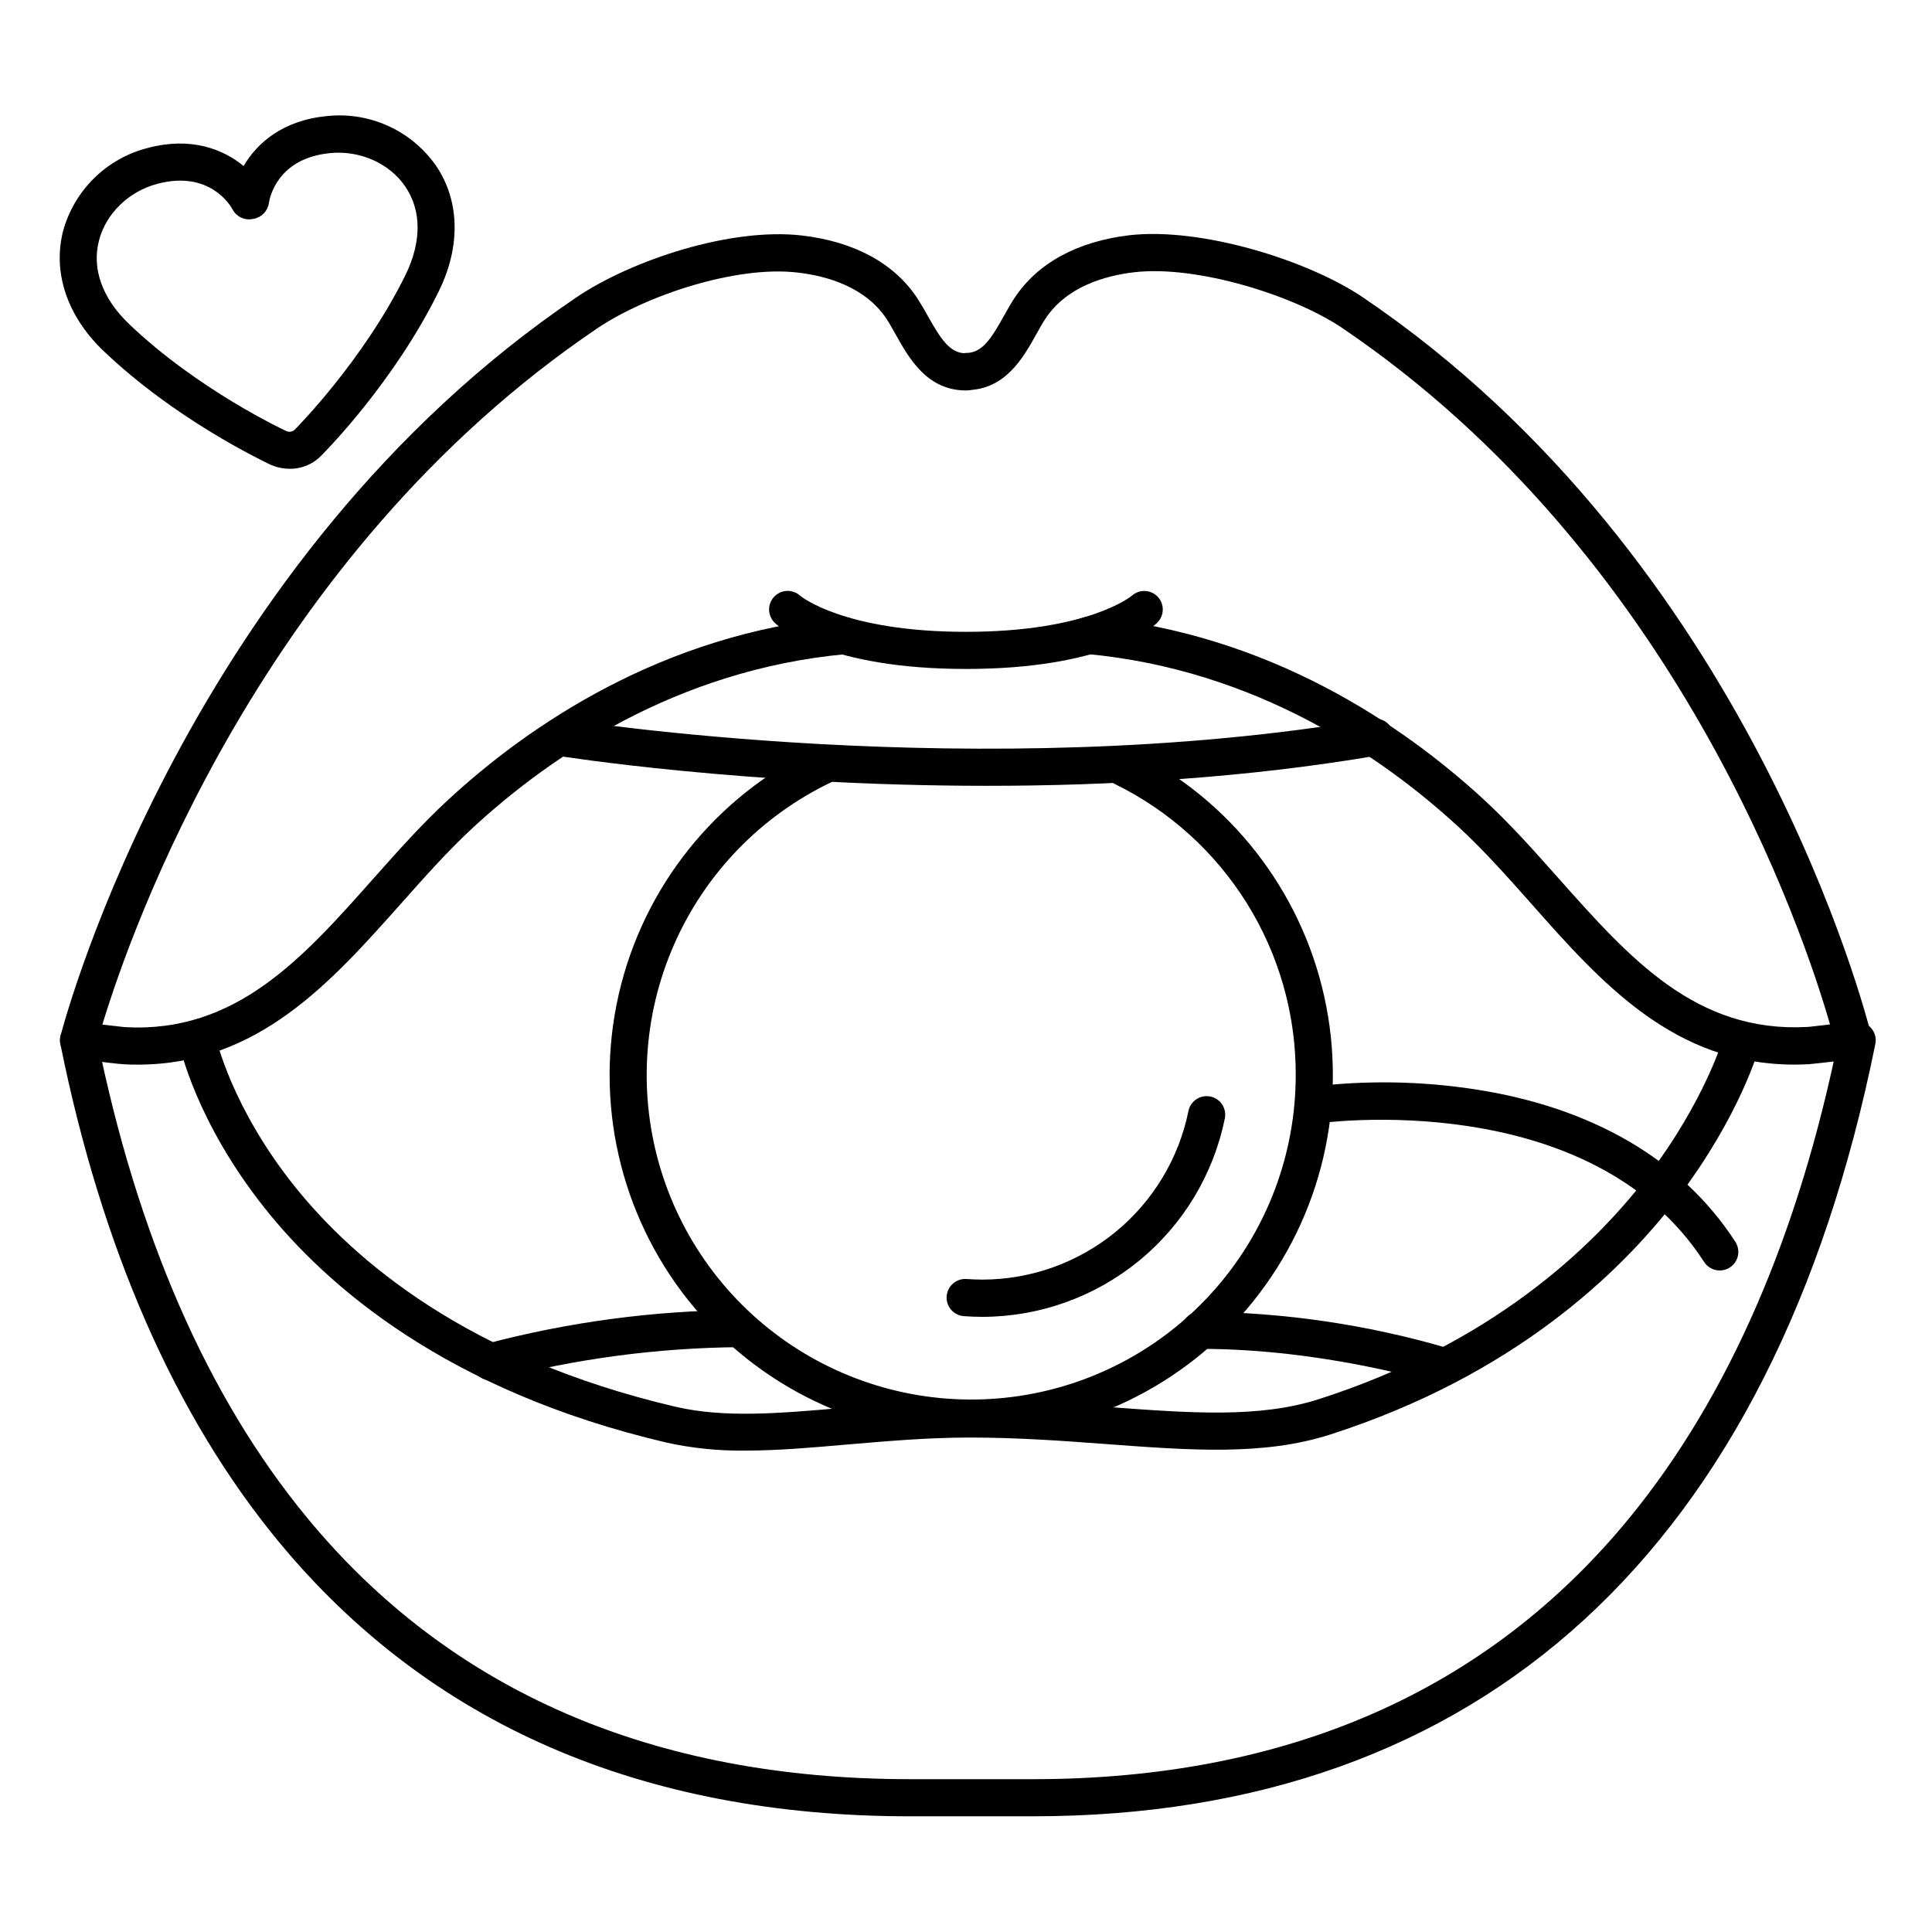 <?xml version="1.0" encoding="UTF-8"?>
<!-- Uploaded to: ICON Repo, www.iconrepo.com, Generator: ICON Repo Mixer Tools -->
<svg fill="#000000" width="800px" height="800px" version="1.1" viewBox="144 144 512 512" xmlns="http://www.w3.org/2000/svg">
 <g>
  <path d="m417.71 625.34h-32.473c-71.262 0-127.62-24.543-167.51-72.934-27.324-33.184-46.777-77.512-57.73-131.74-0.262-1.281-0.004-2.609 0.715-3.699 0.723-1.09 1.844-1.848 3.121-2.109 2.664-0.543 5.266 1.176 5.809 3.84 10.637 52.633 29.363 95.516 55.676 127.44 37.902 46.031 91.738 69.363 159.92 69.363h32.473c67.324 0 120.54-23.332 158.19-69.344 26.164-32.008 44.812-74.863 55.438-127.46 0.547-2.664 3.144-4.383 5.809-3.84 2.66 0.547 4.379 3.144 3.836 5.809-27.051 133.89-104.21 204.67-223.27 204.67z"/>
  <path d="m341.53 528.42c-7.016 0.098-14.023-0.609-20.879-2.117-58.113-13.609-90.074-41.387-106.62-62.297-18.156-22.898-22.348-42.52-22.516-43.297-0.262-1.277-0.004-2.609 0.715-3.695 0.723-1.09 1.844-1.848 3.121-2.109 2.664-0.543 5.266 1.176 5.809 3.836 0.07 0.336 4.113 18.637 20.941 39.664 15.617 19.523 45.777 45.492 100.82 58.371 13.078 3.07 27.691 1.781 44.625 0.305 10.613-0.973 21.637-1.957 33.523-1.957 13.176 0 25.289 0.895 37 1.77 21.305 1.586 39.703 2.953 55.391-2.086 45.777-14.691 72.539-40.098 86.926-58.824 15.625-20.34 20.488-37.449 20.535-37.617v0.004c0.762-2.566 3.438-4.047 6.016-3.336 2.582 0.707 4.121 3.348 3.469 5.941-0.207 0.758-5.266 18.793-21.902 40.59-15.254 19.984-43.602 47.066-92.035 62.613-17.516 5.617-36.801 4.191-59.129 2.527-11.531-0.855-23.457-1.742-36.27-1.742-11.465 0-22.258 0.984-32.688 1.859-9.262 0.809-18.234 1.598-26.848 1.598z"/>
  <path d="m180.47 426.13c-1.277 0-2.566 0-3.887-0.109-0.727 0-5.953-0.648-6.543-0.719l-4.016-0.48c-2.469-0.316-3.938-0.5-5.234-2.332-0.828-1.188-1.09-2.676-0.719-4.074 1.359-5.227 33.879-126.08 136.78-195.68 14.496-9.77 40.797-18.547 59.75-16.316 13.855 1.633 24.414 7.379 30.504 16.629 0.984 1.535 1.969 3.207 2.844 4.82 3.441 6.078 5.801 9.766 10.055 9.766 2.715 0 4.918 2.203 4.918 4.922 0 2.715-2.203 4.918-4.918 4.918-10.344 0-15.113-8.562-18.598-14.762-0.848-1.523-1.652-2.953-2.461-4.191-5.637-8.531-15.871-11.387-23.469-12.281-16.453-1.969-40.344 6.121-53.086 14.699-89.102 60.195-123.86 160.1-131.26 184.59 2.734 0.324 5.578 0.641 6.051 0.68 29.402 1.586 47.027-18.273 65.684-39.281 6.336-7.133 12.879-14.504 19.926-21 21.332-19.68 56.738-43.977 104.3-48.402 2.719-0.25 5.121 1.75 5.371 4.465 0.25 2.719-1.75 5.125-4.465 5.375-44.801 4.164-78.309 27.227-98.527 45.844-6.672 6.148-13.059 13.332-19.227 20.289-18.66 20.949-37.918 42.629-69.777 42.637z"/>
  <path d="m619.53 426.13c-31.871 0-51.168-21.648-69.758-42.688-6.168-6.945-12.547-14.129-19.227-20.281-20.223-18.617-53.727-41.684-98.527-45.844v0.004c-2.719-0.25-4.719-2.656-4.469-5.375 0.25-2.715 2.656-4.715 5.371-4.465 47.547 4.43 82.953 28.762 104.3 48.402 7.047 6.496 13.59 13.863 19.918 21 18.695 21.008 36.27 40.867 65.762 39.273 0.441 0 3.316-0.355 6.07-0.68-7.008-24.363-40.344-124.42-129.38-184.63-12.645-8.52-38.375-16.648-55.055-14.691-7.598 0.895-17.832 3.75-23.469 12.281-0.809 1.23-1.613 2.668-2.461 4.191-3.484 6.25-8.254 14.762-18.598 14.762v-0.004c-2.719 0-4.922-2.203-4.922-4.922 0-2.715 2.203-4.918 4.922-4.918 4.25 0 6.613-3.691 10.008-9.762 0.895-1.613 1.832-3.285 2.844-4.82 6.109-9.25 16.668-14.996 30.504-16.629 19.109-2.156 47.34 6.699 61.707 16.391 102.9 69.578 133.61 190.63 134.87 195.75 0.344 1.383 0.074 2.848-0.738 4.016-1.27 1.832-2.766 2.016-5.234 2.332l-4.016 0.48c-0.59 0.07-5.816 0.68-6.543 0.719-1.32 0.07-2.609 0.109-3.887 0.109z"/>
  <path d="m400 321.28c-36.289 0-49.199-10.875-50.559-12.113-2.016-1.82-2.172-4.934-0.352-6.949 1.824-2.019 4.938-2.176 6.953-0.352 0.297 0.246 11.73 9.574 43.957 9.574 32.473 0 43.848-9.484 43.965-9.574 2-1.789 5.062-1.645 6.887 0.324 0.887 0.969 1.352 2.246 1.289 3.559-0.059 1.309-0.641 2.539-1.613 3.418-1.328 1.289-14.238 12.113-50.527 12.113z"/>
  <path d="m405.67 352.25c-63.961 0-113.46-7.871-114.2-8.012v0.004c-2.648-0.473-4.426-2.981-3.996-5.633 0.43-2.652 2.91-4.469 5.57-4.082 1.102 0.176 110.91 17.652 214.38 0 1.309-0.273 2.672-0.008 3.781 0.746 1.105 0.75 1.859 1.922 2.086 3.242 0.223 1.32-0.098 2.672-0.895 3.75-0.793 1.078-1.992 1.781-3.32 1.957-35.27 6.019-71.152 8.027-103.4 8.027z"/>
  <path d="m525.95 510.8c-0.504 0-1.004-0.074-1.484-0.227-0.285-0.09-29.254-9.113-62.473-9.113v0.004c-2.719 0-4.922-2.203-4.922-4.922s2.203-4.922 4.922-4.922c22.152 0.156 44.176 3.379 65.445 9.578 2.301 0.738 3.727 3.043 3.356 5.434-0.371 2.391-2.422 4.16-4.844 4.168z"/>
  <path d="m274.05 509.82c-2.461 0.012-4.551-1.797-4.898-4.231-0.344-2.438 1.164-4.754 3.531-5.422 21.961-5.828 44.574-8.852 67.293-8.996 2.719 0 4.922 2.203 4.922 4.922 0 2.715-2.203 4.918-4.922 4.918-21.793 0.184-43.48 3.074-64.559 8.609-0.445 0.129-0.906 0.195-1.367 0.199z"/>
  <path d="m401.39 524.76c-29.191-0.004-56.789-13.312-74.973-36.148-18.18-22.836-24.965-52.715-18.43-81.168 6.535-28.449 25.68-52.371 52.008-64.98 2.41-0.992 5.176 0.07 6.301 2.422 1.129 2.348 0.23 5.172-2.051 6.434-18.578 8.895-33.348 24.16-41.621 43.023-8.273 18.859-9.504 40.066-3.465 59.758 6.035 19.691 18.941 36.562 36.367 47.547 17.426 10.98 38.211 15.344 58.582 12.297 20.371-3.047 38.973-13.305 52.418-28.906 13.445-15.605 20.848-35.516 20.855-56.109 0.055-16.059-4.41-31.809-12.883-45.449-8.473-13.645-20.609-24.629-35.027-31.699-2.445-1.203-3.453-4.16-2.25-6.606 1.207-2.445 4.164-3.453 6.609-2.25 26.047 12.871 44.852 36.863 51.125 65.23 6.277 28.367-0.652 58.051-18.84 80.707s-45.672 35.84-74.727 35.848z"/>
  <path d="m599.75 480.69c-1.668 0-3.223-0.844-4.133-2.246-30.305-46.887-101.86-36.82-102.57-36.711-2.688 0.406-5.195-1.445-5.602-4.133-0.402-2.688 1.445-5.195 4.133-5.598 14.301-1.742 28.77-1.527 43.012 0.637 31.262 4.734 55.223 18.695 69.293 40.453 0.984 1.516 1.059 3.445 0.195 5.027-0.863 1.586-2.523 2.57-4.328 2.57z"/>
  <path d="m220.83 268.23c-1.914 0.004-3.801-0.426-5.519-1.258-1.969-0.984-24.914-11.867-43.867-29.961-9.652-9.215-13.512-20.785-10.738-31.746 1.465-5.352 4.324-10.219 8.285-14.098 3.965-3.883 8.891-6.637 14.27-7.984 11.465-3.019 19.938 0.395 25.297 4.812 3.496-5.992 10.293-12.113 22.082-13.234 5.519-0.594 11.094 0.297 16.152 2.574 5.059 2.281 9.418 5.867 12.633 10.395 6.426 9.309 6.742 21.52 0.855 33.457-11.633 23.676-29.52 41.918-30.887 43.297l-0.004-0.004c-2.191 2.406-5.305 3.769-8.559 3.75zm-1.062-10.035c0.844 0.441 1.883 0.234 2.5-0.492l0.109-0.117c0.176-0.176 17.977-18.137 29.078-40.707 4.328-8.855 4.281-17.172-0.129-23.559-4.184-6.062-11.938-9.496-19.75-8.758-14.18 1.34-16.137 12.023-16.316 13.234-0.305 2.109-1.918 3.797-4.016 4.191l-0.395 0.07v-0.004c-2.121 0.379-4.242-0.668-5.234-2.586-0.562-1.031-6.09-10.391-19.848-6.769-7.598 1.969-13.688 7.871-15.527 15.027-1.969 7.519 0.895 15.391 7.988 22.168 18.242 17.418 41.094 28.082 41.328 28.191z"/>
  <path d="m404.35 492.98c-1.645 0-3.305-0.07-4.922-0.188h0.004c-2.719-0.199-4.758-2.566-4.559-5.281 0.203-2.719 2.566-4.758 5.285-4.559 1.387 0.098 2.805 0.156 4.203 0.156 12.852-0.02 25.305-4.477 35.25-12.617 9.949-8.145 16.781-19.469 19.34-32.062 0.543-2.664 3.144-4.383 5.805-3.84 2.664 0.543 4.383 3.144 3.84 5.805-3.012 14.824-11.051 28.156-22.758 37.738-11.703 9.582-26.359 14.828-41.488 14.848z"/>
 </g>
</svg>